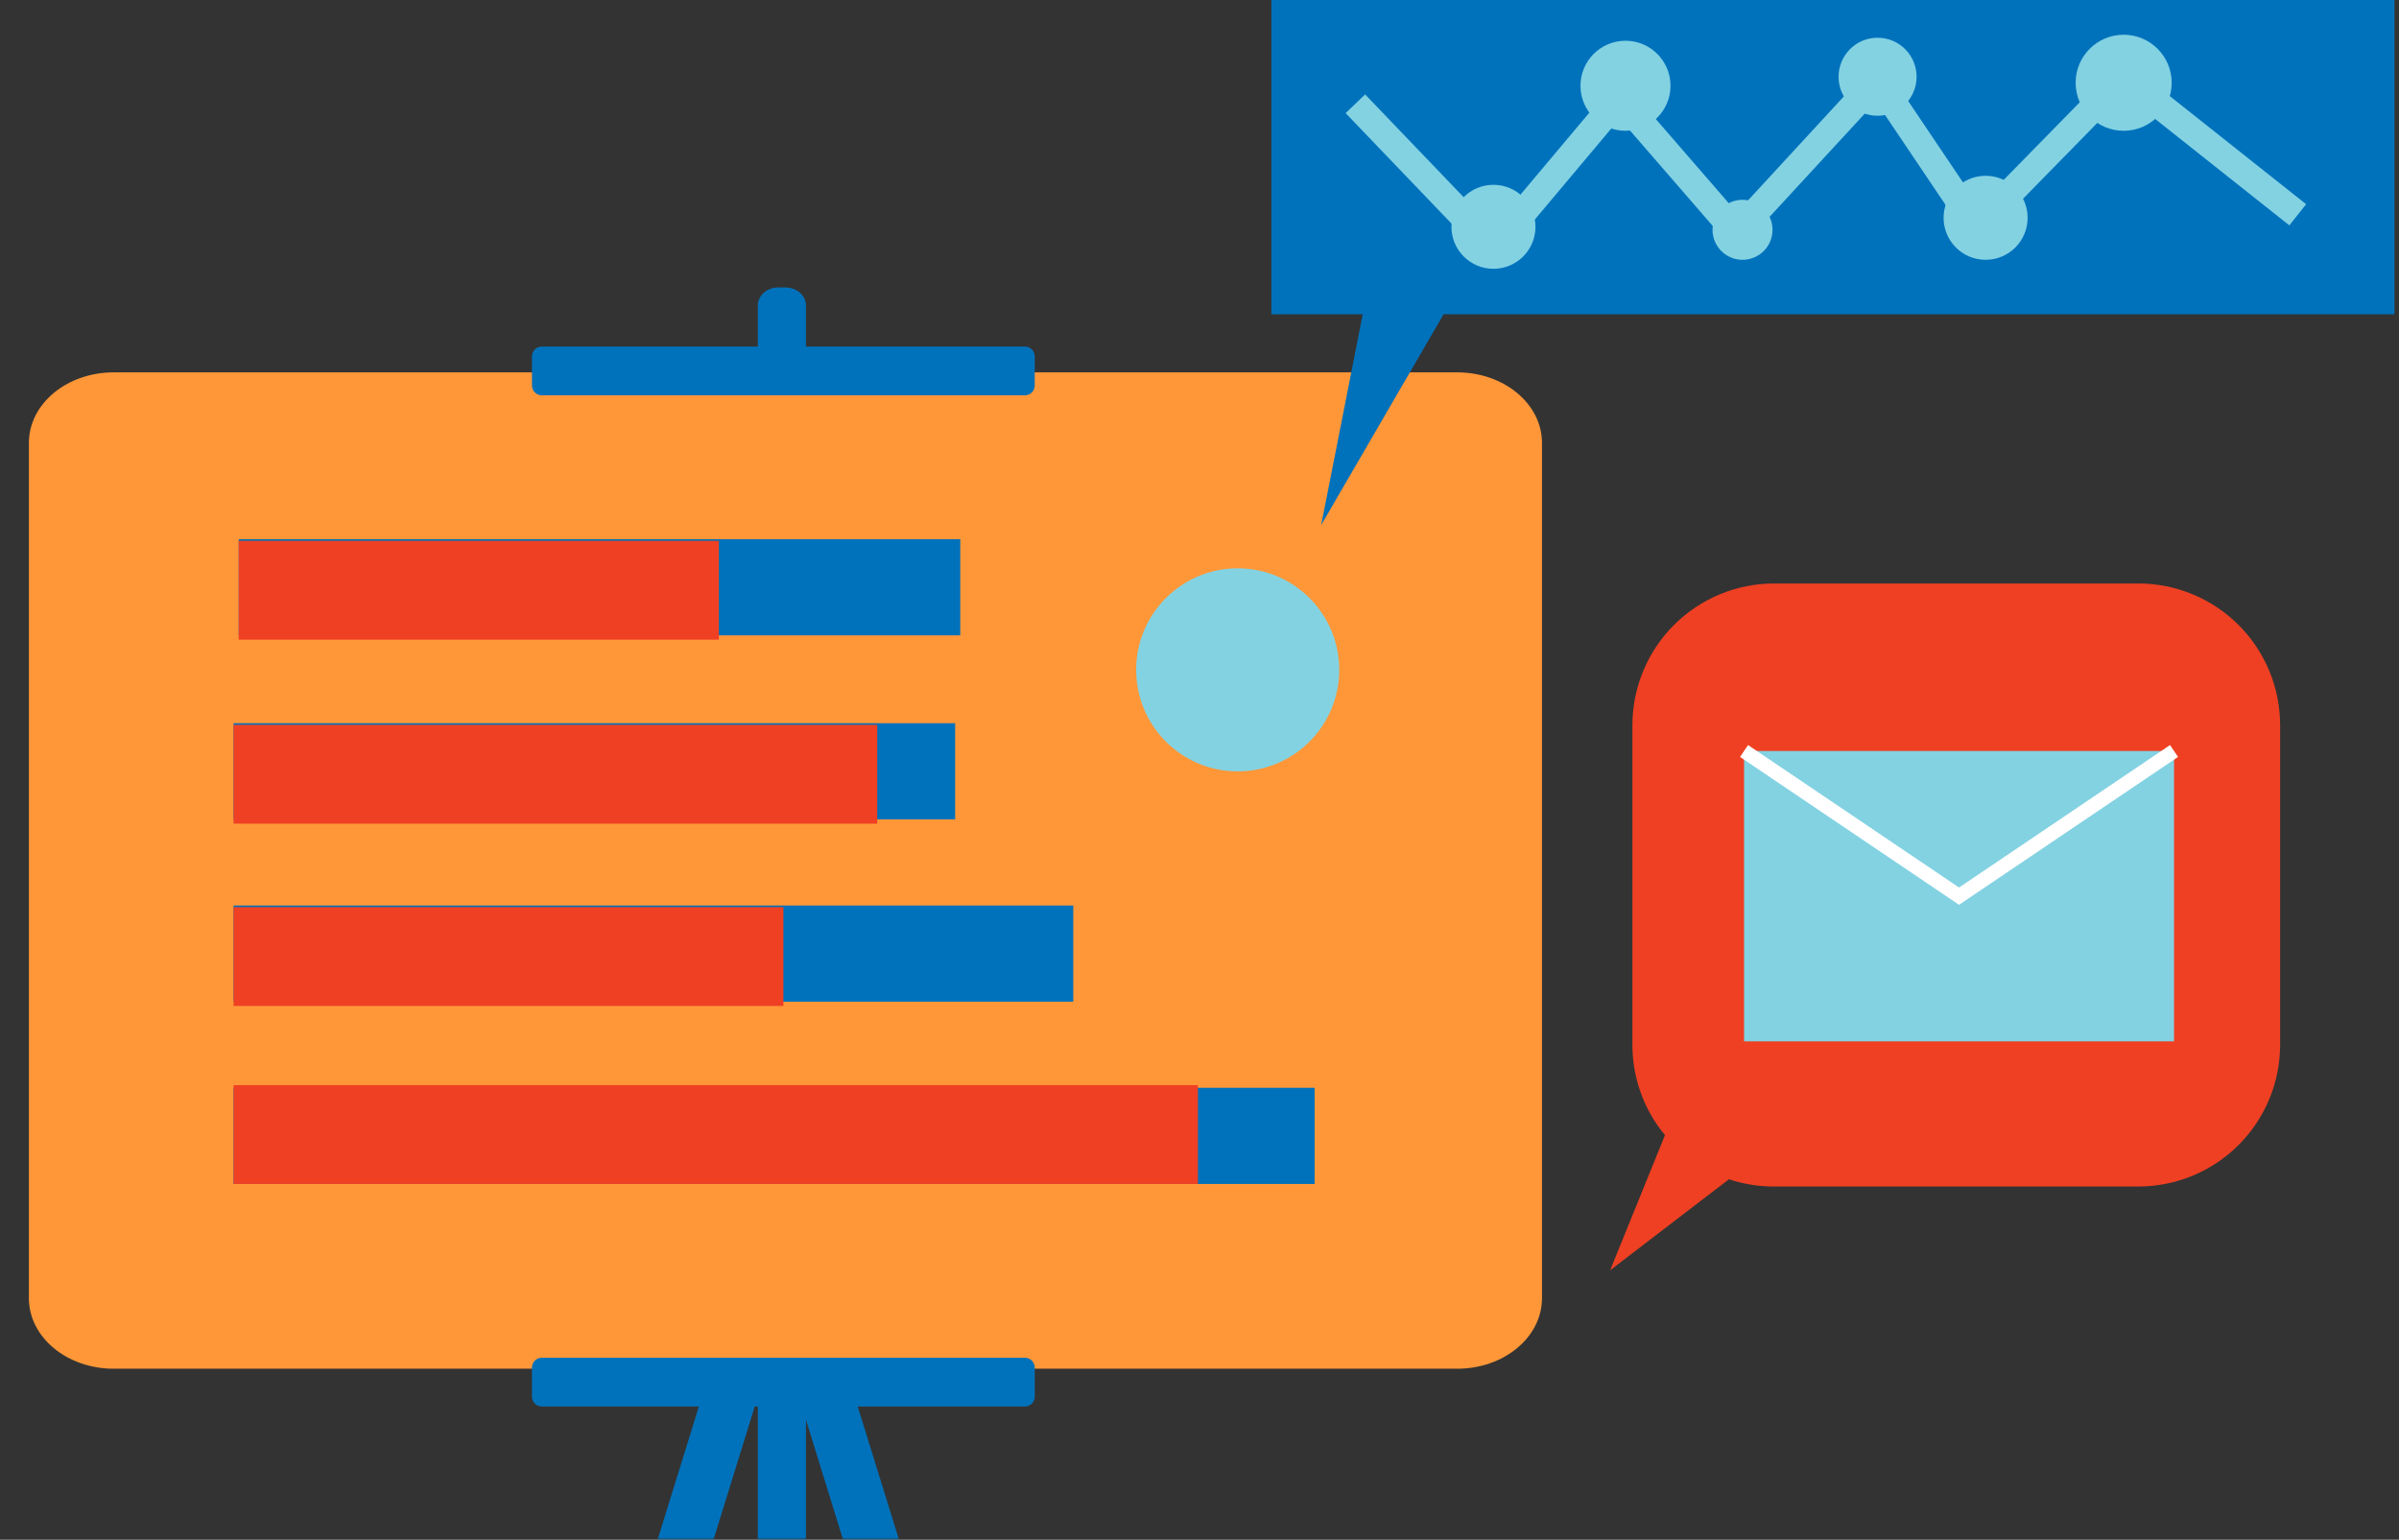 <?xml version="1.0" encoding="UTF-8"?> <svg xmlns="http://www.w3.org/2000/svg" width="444" height="285" viewBox="0 0 444 285" fill="none"><rect x="0" y="0" width="444" height="285" fill="#333333" stroke="none"/> <mask id="mask0_303_255" style="mask-type:alpha" maskUnits="userSpaceOnUse" x="0" y="47" width="291" height="238"> <rect y="47.182" width="290.667" height="237.818" fill="#D9D9D9"></rect> </mask> <g mask="url(#mask0_303_255)"> <path d="M149.165 407.185L149.165 56.543C149.165 54.7 147.472 53.207 145.384 53.207H144.04C141.951 53.207 140.258 54.7 140.258 56.543L140.258 407.185C140.258 409.027 141.951 410.521 144.04 410.521H145.384C147.472 410.521 149.165 409.027 149.165 407.185Z" fill="#0072BC"></path> <path d="M269.701 68.924H21.032C12.37 68.924 5.349 74.764 5.349 81.968V240.3C5.349 247.504 12.37 253.344 21.032 253.344H269.701C278.363 253.344 285.384 247.504 285.384 240.3V81.968C285.384 74.764 278.363 68.924 269.701 68.924Z" fill="#FF9738"></path> <path d="M189.683 251.312H100.279C99.271 251.312 98.454 252.129 98.454 253.137V258.517C98.454 259.525 99.271 260.341 100.279 260.341H189.683C190.69 260.341 191.507 259.525 191.507 258.517V253.137C191.507 252.129 190.69 251.312 189.683 251.312Z" fill="#0072BC"></path> <path d="M177.724 99.803H44.18V117.605H177.724V99.803Z" fill="#0072BC"></path> <path d="M133.051 100.101H44.18V118.398H133.051V100.101Z" fill="#EF4023"></path> <path d="M176.775 133.863H43.23V151.665H176.775V133.863Z" fill="#0072BC"></path> <path d="M162.359 134.161H43.23V152.458H162.359V134.161Z" fill="#EF4023"></path> <path d="M189.683 64.145H100.279C99.271 64.145 98.454 64.962 98.454 65.969V71.349C98.454 72.357 99.271 73.174 100.279 73.174H189.683C190.69 73.174 191.507 72.357 191.507 71.349V65.969C191.507 64.962 190.69 64.145 189.683 64.145Z" fill="#0072BC"></path> <path d="M198.637 167.605H43.23V185.407H198.637V167.605Z" fill="#0072BC"></path> <path d="M144.99 167.903H43.23V186.201H144.99V167.903Z" fill="#EF4023"></path> <path d="M243.31 201.347H43.23V219.149H243.31V201.347Z" fill="#0072BC"></path> <path d="M221.71 200.852H43.23V219.15H221.71V200.852Z" fill="#EF4023"></path> <path d="M210.761 428.261L157.581 256.582C157.18 255.288 155.454 254.481 153.726 254.782L150.169 255.401C148.441 255.702 147.366 256.995 147.767 258.29L200.947 429.968C201.348 431.263 203.074 432.069 204.802 431.769L208.359 431.15C210.087 430.849 211.162 429.556 210.761 428.261Z" fill="#0072BC"></path> <path d="M88.066 426.98L141.246 255.301C141.647 254.006 140.572 252.713 138.844 252.412L135.287 251.793C133.559 251.493 131.834 252.299 131.432 253.594L78.252 425.272C77.851 426.567 78.926 427.86 80.654 428.161L84.211 428.78C85.939 429.081 87.665 428.275 88.066 426.98Z" fill="#0072BC"></path> <path d="M61.948 166.005L61.519 166.036L61.642 165.913L61.948 166.005Z" fill="#FF9738"></path> <path d="M229.07 142.779C239.449 142.779 247.863 134.365 247.863 123.986C247.863 113.607 239.449 105.193 229.07 105.193C218.691 105.193 210.277 113.607 210.277 123.986C210.277 134.365 218.691 142.779 229.07 142.779Z" fill="#83D2E2"></path> </g> <path d="M235.3 58.171H252.212L244.519 97.186L267.177 58.171H443.15V0H235.3V58.171Z" fill="#0072BC"></path> <path d="M425.256 39.757L393.041 14.207L365.822 41.981L347.497 14.762L321.39 43.087L299.73 18.097L276.402 45.866L250.851 19.209" stroke="#83D2E2" stroke-width="5" stroke-miterlimit="10"></path> <path d="M393.04 24.206C388.132 24.206 384.153 20.227 384.153 15.318C384.153 10.41 388.132 6.431 393.04 6.431C397.949 6.431 401.928 10.41 401.928 15.318C401.928 20.227 397.949 24.206 393.04 24.206Z" fill="#83D2E2"></path> <path d="M367.49 48.089C363.195 48.089 359.714 44.608 359.714 40.313C359.714 36.019 363.195 32.538 367.49 32.538C371.784 32.538 375.266 36.019 375.266 40.313C375.266 44.608 371.784 48.089 367.49 48.089Z" fill="#83D2E2"></path> <path d="M347.497 21.427C343.509 21.427 340.277 18.194 340.277 14.206C340.277 10.219 343.509 6.986 347.497 6.986C351.484 6.986 354.717 10.219 354.717 14.206C354.717 18.194 351.484 21.427 347.497 21.427Z" fill="#83D2E2"></path> <path d="M322.502 48.089C319.435 48.089 316.949 45.603 316.949 42.537C316.949 39.47 319.435 36.984 322.502 36.984C325.569 36.984 328.055 39.47 328.055 42.537C328.055 45.603 325.569 48.089 322.502 48.089Z" fill="#83D2E2"></path> <path d="M300.841 24.205C296.24 24.205 292.509 20.475 292.509 15.874C292.509 11.272 296.24 7.542 300.841 7.542C305.443 7.542 309.173 11.272 309.173 15.874C309.173 20.475 305.443 24.205 300.841 24.205Z" fill="#83D2E2"></path> <path d="M276.402 49.756C272.107 49.756 268.626 46.275 268.626 41.98C268.626 37.686 272.107 34.205 276.402 34.205C280.696 34.205 284.178 37.686 284.178 41.98C284.178 46.275 280.696 49.756 276.402 49.756Z" fill="#83D2E2"></path> <path d="M422 134.246V193.378C422 200.337 419.235 207.012 414.314 211.933C409.393 216.854 402.719 219.619 395.759 219.619H328.354C325.509 219.629 322.682 219.175 319.984 218.276L298 235.122L308.148 210.113C304.245 205.411 302.113 199.489 302.122 193.378V134.246C302.122 127.286 304.887 120.611 309.808 115.689C314.729 110.767 321.403 108.001 328.363 108H395.759C402.719 108.001 409.394 110.767 414.315 115.689C419.236 120.611 422 127.286 422 134.246V134.246Z" fill="#EF4023"></path> <path d="M402.365 139.006H322.786V192.75H402.365V139.006Z" fill="#83D2E2"></path> <path d="M322.786 139.006L362.573 165.876L402.365 139.006" stroke="white" stroke-width="2.65" stroke-miterlimit="10"></path> </svg> 